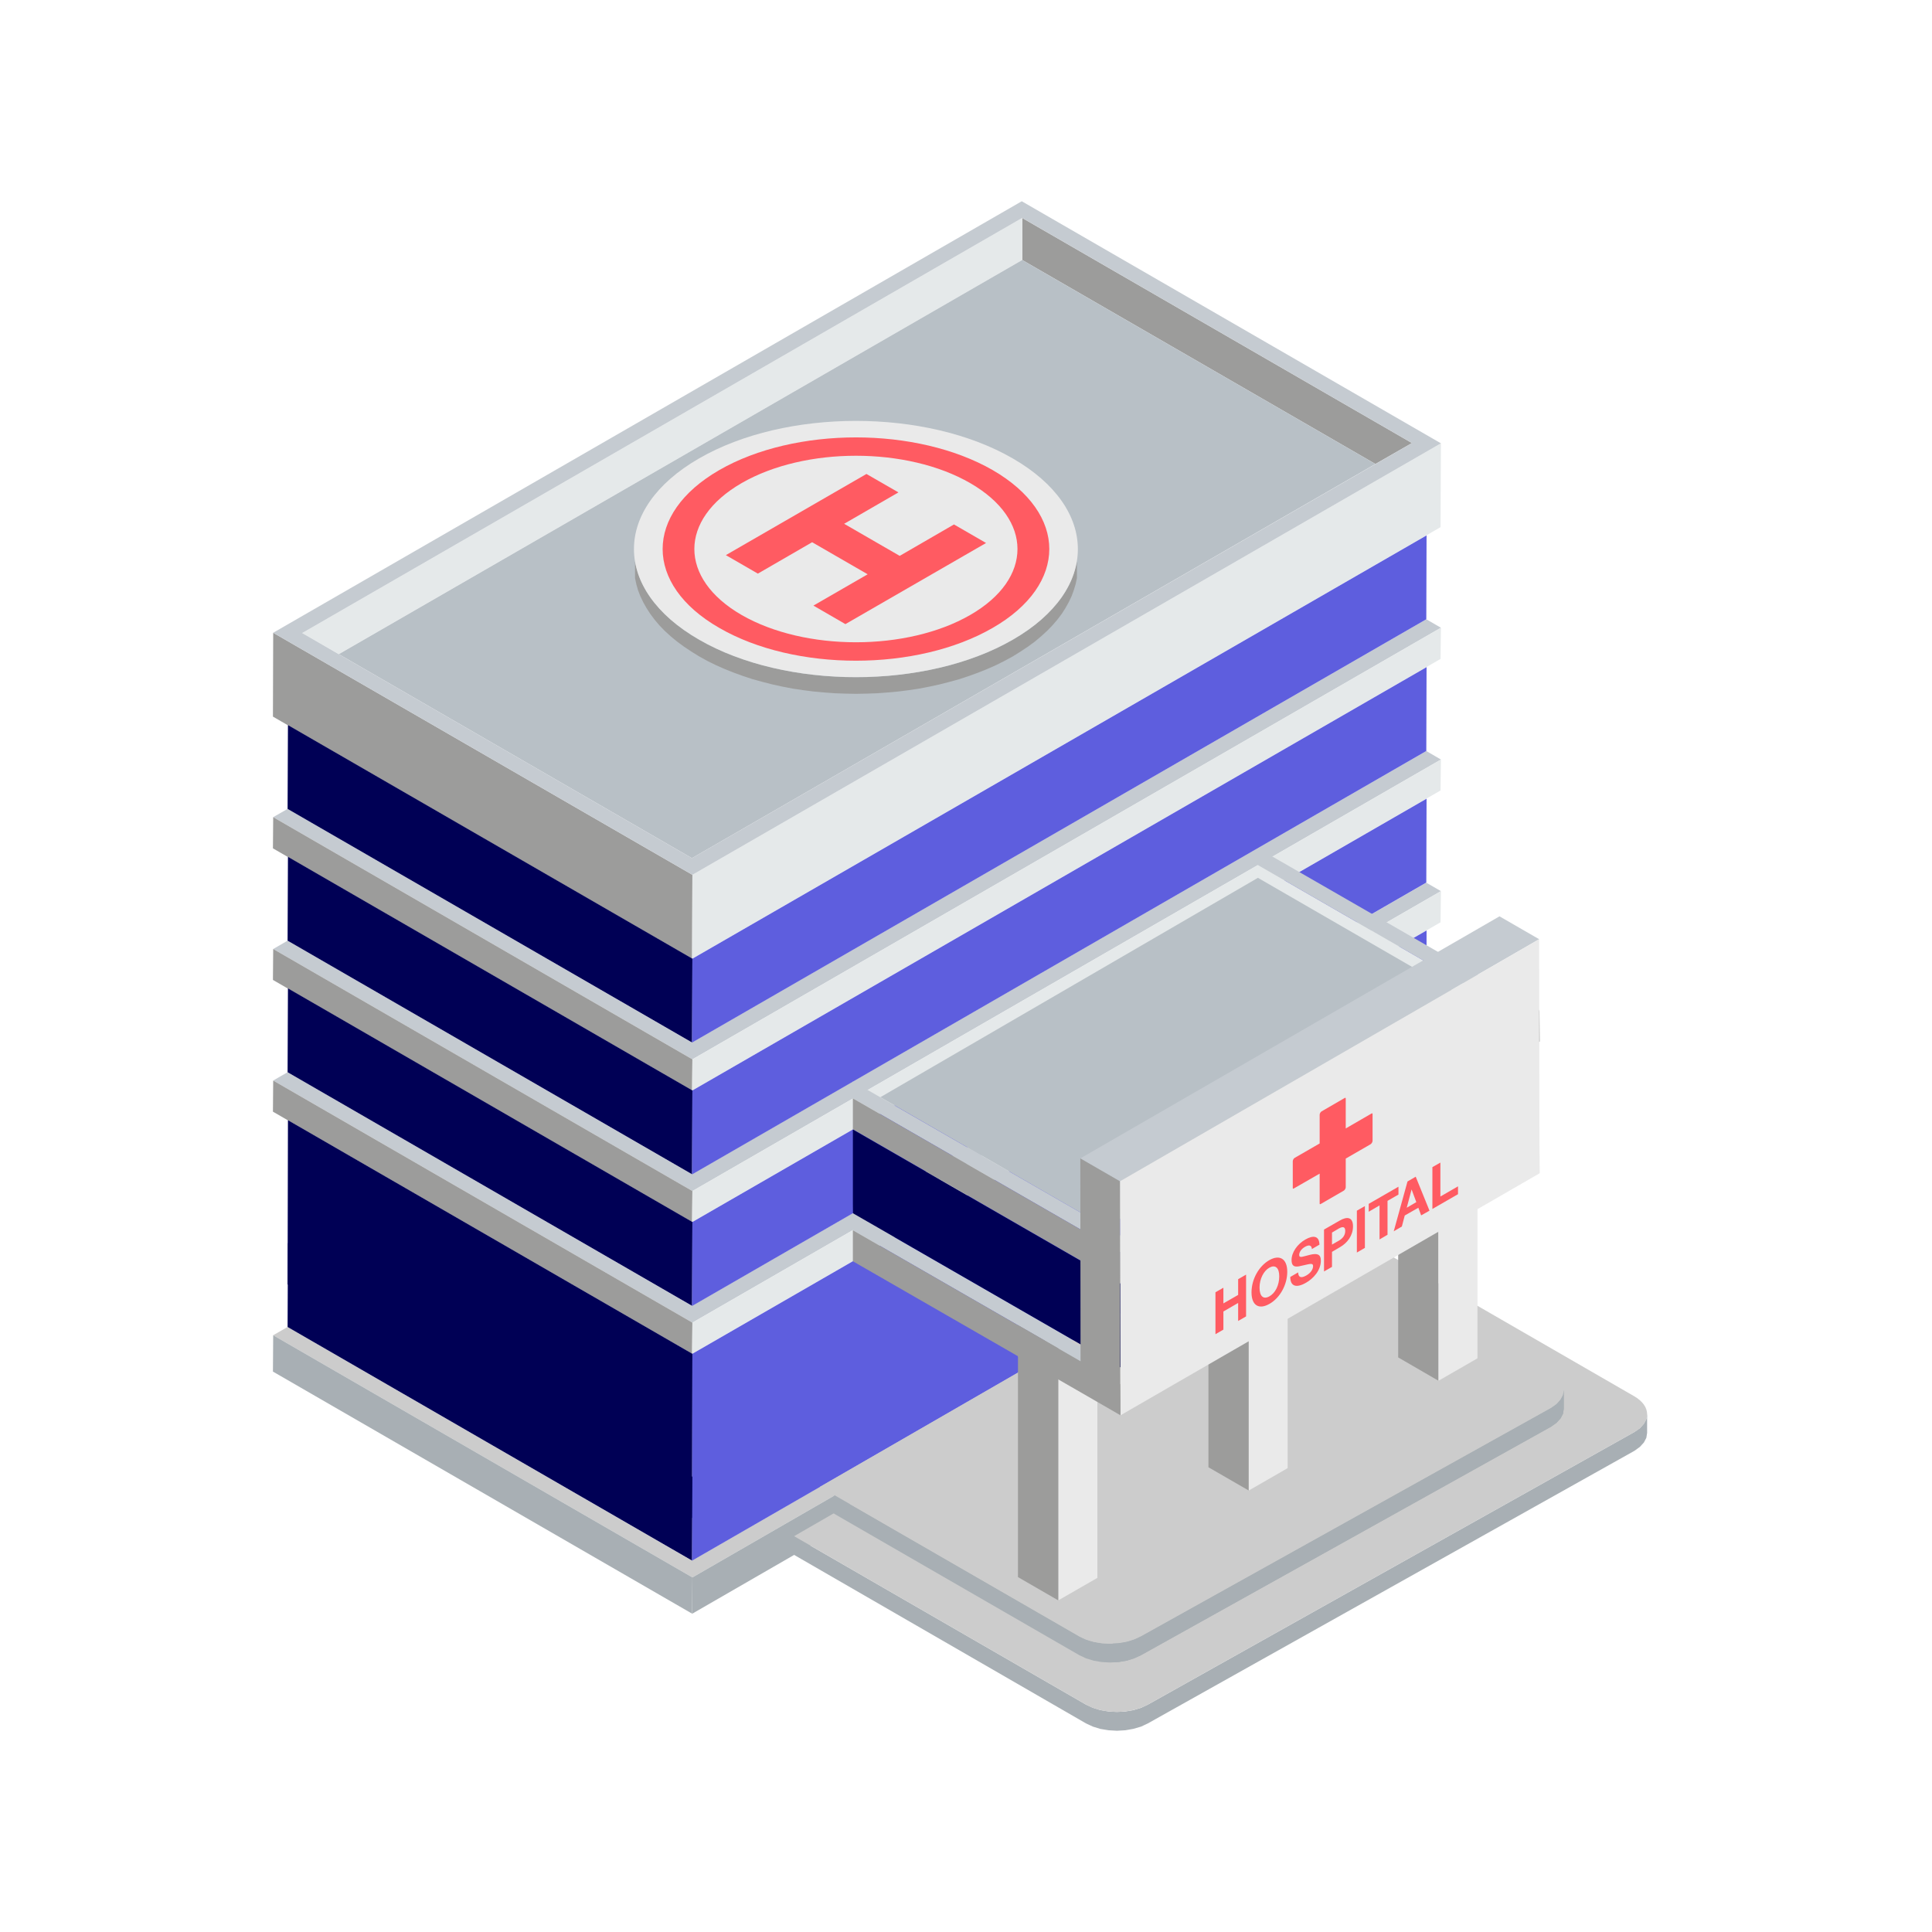 <?xml version="1.0" encoding="UTF-8"?>
<svg width="96px" height="96px" viewBox="0 0 96 96" version="1.1" xmlns="http://www.w3.org/2000/svg" xmlns:xlink="http://www.w3.org/1999/xlink">
    <title>Icon/isometric/mps/italia/convezioni_sanitarie</title>
    <g id="Icon/isometric/mps/italia/convezioni_sanitarie" stroke="none" stroke-width="1" fill="none" fill-rule="evenodd">
        <g id="Group" transform="translate(13.562, 10)">
            <polygon id="Fill-1" fill="#9C9C9B" points="-7.63833441e-14 25.608 20.829 37.637 20.843 33.47 0.013 21.441"></polygon>
            <polygon id="Fill-2" fill="#E5E9EA" points="20.829 37.636 20.843 33.469 58.037 12.029 58.017 16.195"></polygon>
            <polygon id="Fill-3" fill="#9C9C9B" points="37.231 2.919 54.782 13.055 56.597 12.015 37.231 0.83"></polygon>
            <polygon id="Fill-4" fill="#E5E9EA" points="1.455 21.456 3.271 22.501 37.232 2.918 37.232 0.829"></polygon>
            <polygon id="Fill-5" fill="#B8C0C6" points="20.819 32.642 3.272 22.506 37.231 2.92 54.782 13.055"></polygon>
            <path d="M37.209,4.36983782e-13 L0.012,21.442 L20.842,33.47 L58.037,12.029 L37.209,4.36983782e-13 Z M1.454,21.456 L37.231,0.829 L56.597,12.015 L20.819,32.642 L1.454,21.456 Z" id="Fill-6" fill="#C5CBD1"></path>
            <polygon id="Fill-7" fill="#C5CBD1" points="20.818 41.803 0.728 30.194 0.013 30.604 20.843 42.638 58.037 21.192 57.31 20.771"></polygon>
            <polygon id="Fill-8" fill="#000055" points="0.728 30.194 20.829 41.803 20.843 37.636 0.746 26.029"></polygon>
            <polygon id="Fill-9" fill="#5E5EDE" points="20.829 41.803 20.843 37.636 57.323 16.604 57.31 20.771"></polygon>
            <polygon id="Fill-10" fill="#9C9C9B" points="-7.63833441e-14 32.154 20.829 44.184 20.843 42.638 0.013 30.604"></polygon>
            <polygon id="Fill-11" fill="#E5E9EA" points="20.829 44.184 20.843 42.638 58.037 21.191 58.017 22.742"></polygon>
            <polygon id="Fill-12" fill="#C5CBD1" points="20.818 48.35 0.728 36.741 0.013 37.156 20.843 49.183 58.037 27.741 57.31 27.317"></polygon>
            <polygon id="Fill-13" fill="#000055" points="0.728 36.741 20.829 48.35 20.843 44.184 0.746 32.575"></polygon>
            <polygon id="Fill-14" fill="#5E5EDE" points="20.829 48.354 20.843 44.183 57.323 23.15 57.31 27.317"></polygon>
            <polygon id="Fill-15" fill="#9C9C9B" points="-7.63833441e-14 38.692 20.829 50.72 20.843 49.182 0.013 37.155"></polygon>
            <polygon id="Fill-16" fill="#E5E9EA" points="20.829 50.72 20.843 49.183 58.037 27.741 58.017 29.278"></polygon>
            <polygon id="Fill-17" fill="#C5CBD1" points="20.818 54.887 0.728 43.278 0.013 43.691 20.843 55.722 58.037 34.28 57.31 33.86"></polygon>
            <polygon id="Fill-18" fill="#000055" points="0.728 43.278 20.829 54.887 20.843 50.72 0.746 39.111"></polygon>
            <polygon id="Fill-19" fill="#5E5EDE" points="20.829 54.892 20.843 50.719 57.323 29.687 57.31 33.854"></polygon>
            <polygon id="Fill-20" fill="#9C9C9B" points="-7.63833441e-14 45.238 20.829 57.266 20.843 55.721 0.013 43.691"></polygon>
            <polygon id="Fill-21" fill="#E5E9EA" points="20.829 57.266 20.843 55.721 58.037 34.281 58.017 35.829"></polygon>
            <polygon id="Fill-22" fill="#000055" points="0.728 53.818 20.829 65.427 20.843 57.27 0.746 45.662"></polygon>
            <polygon id="Fill-23" fill="#5E5EDE" points="20.829 65.427 20.843 57.266 57.323 36.234 57.31 44.395"></polygon>
            <polygon id="Fill-24" fill="#CCCCCC" points="20.818 67.547 0.728 55.937 0.013 56.347 20.843 68.38 58.037 46.933 57.31 46.517"></polygon>
            <polygon id="Fill-25" fill="#000055" points="0.728 55.937 20.829 67.547 20.843 63.382 0.746 51.77"></polygon>
            <polygon id="Fill-26" fill="#5E5EDE" points="20.829 67.547 20.843 63.381 57.323 42.349 57.31 46.516"></polygon>
            <polygon id="Fill-27" fill="#E5E9EA" points="62.242 42.183 62.223 40.637 48.943 32.984 48.943 34.525"></polygon>
            <polygon id="Fill-28" fill="#A8AFB4" points="-7.63833441e-14 58.153 20.829 70.182 20.843 68.38 0.013 56.347"></polygon>
            <polygon id="Fill-29" fill="#A8AFB4" points="20.829 70.187 20.843 68.381 58.037 46.933 58.017 48.744 27.877 66.121"></polygon>
            <polygon id="Fill-30" fill="#9C9C9B" points="39.95 17.891 39.95 18.721 39.886 19.022 39.794 19.327 39.684 19.627 39.545 19.919 39.381 20.212 39.193 20.507 38.976 20.792 38.735 21.071 38.469 21.346 38.18 21.61 37.868 21.873 37.526 22.125 37.158 22.37 36.77 22.612 36.355 22.838 35.931 23.05 35.493 23.243 35.039 23.425 34.573 23.594 34.1 23.75 33.614 23.883 33.123 24.009 32.616 24.119 32.111 24.216 31.596 24.294 31.074 24.36 30.555 24.408 30.026 24.447 29.5 24.466 28.97 24.476 28.442 24.466 27.916 24.447 27.386 24.408 26.865 24.36 26.346 24.294 25.829 24.216 25.32 24.119 24.819 24.009 24.327 23.883 23.841 23.75 23.369 23.594 22.902 23.425 22.447 23.243 22.009 23.05 21.58 22.838 21.172 22.612 20.781 22.37 20.415 22.125 20.073 21.873 19.755 21.61 19.467 21.346 19.201 21.071 18.965 20.792 18.748 20.501 18.561 20.212 18.397 19.919 18.257 19.627 18.141 19.327 18.055 19.022 17.992 18.721 17.992 17.891 18.055 18.196 18.141 18.499 18.257 18.797 18.397 19.096 18.561 19.39 18.748 19.679 18.965 19.963 19.201 20.241 19.467 20.516 19.755 20.786 20.073 21.047 20.415 21.302 20.781 21.548 21.172 21.782 21.58 22.01 22.009 22.22 22.447 22.42 22.902 22.599 23.369 22.766 23.841 22.92 24.327 23.061 24.819 23.181 25.32 23.292 25.829 23.386 26.346 23.469 26.865 23.531 27.386 23.586 27.916 23.618 28.442 23.644 28.97 23.648 29.5 23.644 30.026 23.618 30.555 23.586 31.074 23.531 31.596 23.465 32.111 23.386 32.616 23.292 33.123 23.181 33.614 23.061 34.1 22.92 34.573 22.766 35.039 22.599 35.493 22.42 35.931 22.22 36.355 22.01 36.77 21.782 37.158 21.548 37.526 21.302 37.868 21.047 38.18 20.786 38.469 20.516 38.735 20.241 38.976 19.963 39.193 19.679 39.381 19.39 39.545 19.096 39.684 18.797 39.794 18.499 39.886 18.196"></polygon>
            <path d="M21.171,12.781 C25.477,10.294 32.458,10.29 36.764,12.781 C41.071,15.265 41.076,19.298 36.77,21.782 C32.464,24.269 25.477,24.269 21.171,21.782 C16.859,19.298 16.864,15.265 21.171,12.781" id="Fill-31" fill="#EAEAEA"></path>
            <polygon id="Fill-33" fill="#FF5B62" points="29.491 13.551 31.081 14.467 28.383 16.027 31.144 17.621 33.84 16.06 35.435 16.981 28.446 21.012 26.856 20.092 29.552 18.536 26.793 16.943 24.096 18.503 22.505 17.584"></polygon>
            <path d="M28.97,22.83 C26.51,22.83 24.051,22.285 22.179,21.2 C20.299,20.123 19.364,18.699 19.364,17.279 C19.364,15.864 20.299,14.442 22.179,13.358 C24.051,12.28 26.51,11.734 28.97,11.734 C31.427,11.734 33.885,12.28 35.763,13.358 C37.636,14.442 38.577,15.864 38.577,17.279 C38.577,18.699 37.636,20.123 35.763,21.2 C33.885,22.285 31.427,22.83 28.97,22.83 M23.29,20.559 C24.862,21.462 26.913,21.914 28.97,21.914 C31.023,21.914 33.079,21.462 34.645,20.559 C36.216,19.655 36.996,18.469 36.996,17.279 C36.996,16.094 36.216,14.909 34.645,14.004 C33.079,13.099 31.023,12.646 28.97,12.646 C26.913,12.646 24.862,13.099 23.29,14.004 C21.725,14.909 20.94,16.094 20.94,17.279 C20.94,18.469 21.725,19.655 23.29,20.559" id="Fill-35" fill="#FF5B62"></path>
            <polygon id="Fill-37" fill="#B8C0C6" points="41.389 50.975 60.191 40.117 48.943 33.619 30.184 44.519"></polygon>
            <polygon id="Fill-39" fill="#C5CBD1" points="42.102 58.775 62.932 46.747 62.217 46.337 42.127 57.946 28.821 50.288 28.816 50.335 28.816 51.13"></polygon>
            <polygon id="Fill-41" fill="#C5CBD1" points="42.102 52.227 62.932 40.199 62.217 39.789 42.127 51.4 28.821 43.741 28.816 43.741 28.816 44.574"></polygon>
            <polygon id="Fill-43" fill="#9C9C9B" points="42.116 53.779 42.102 52.227 28.817 44.578 28.817 46.115"></polygon>
            <polygon id="Fill-45" fill="#C5CBD1" points="62.194 40.624 62.218 39.79 49.174 32.28 48.447 32.699"></polygon>
            <polygon id="Fill-47" fill="#A8AFB4" points="25.897 67.262 40.401 75.635 40.743 75.794 41.118 75.91 41.524 75.976 41.938 76 42.357 75.976 42.756 75.905 43.138 75.794 43.475 75.635 67.653 62.09 67.927 61.892 68.124 61.674 68.244 61.444 68.282 61.201 68.282 60.267 68.244 60.509 68.124 60.739 67.927 60.961 67.653 61.154 43.475 74.701 43.138 74.859 42.756 74.975 42.357 75.042 41.938 75.065 41.524 75.042 41.118 74.975 40.743 74.859 40.401 74.701 25.897 66.332"></polygon>
            <path d="M43.475,74.7 L67.653,61.155 C68.5,60.676 68.49,59.869 67.647,59.382 L52.805,50.817 L25.897,66.332 L40.401,74.7 C41.25,75.186 42.627,75.177 43.475,74.7" id="Fill-49" fill="#CCCCCC"></path>
            <polygon id="Fill-51" fill="#A8AFB4" points="27.876 65.211 40.065 72.243 40.401 72.402 40.782 72.518 41.181 72.586 41.602 72.609 42.016 72.586 42.42 72.518 42.795 72.402 43.138 72.243 63.505 60.894 63.783 60.697 63.981 60.48 64.104 60.248 64.14 60.007 64.14 59.073 64.104 59.314 63.981 59.545 63.783 59.767 63.505 59.964 43.138 71.309 42.795 71.468 42.42 71.583 42.016 71.652 41.602 71.674 41.181 71.652 40.782 71.583 40.401 71.468 40.065 71.309 27.924 64.305 27.876 64.334"></polygon>
            <path d="M43.138,71.308 L63.504,59.964 C64.357,59.487 64.348,58.672 63.504,58.186 L50.272,50.552 L27.182,63.879 L40.064,71.308 C40.907,71.795 42.284,71.784 43.138,71.308" id="Fill-53" fill="#CCCCCC"></path>
            <polygon id="Fill-55" fill="#9C9C9B" points="48.488 64.064 46.485 62.907 46.485 51.954 48.488 53.108"></polygon>
            <polygon id="Fill-57" fill="#EAEAEA" points="48.488 53.109 50.42 51.996 50.42 62.951 48.488 64.064"></polygon>
            <polygon id="Fill-59" fill="#9C9C9B" points="57.916 58.61 55.913 57.449 55.913 46.476 57.916 47.633"></polygon>
            <polygon id="Fill-61" fill="#EAEAEA" points="57.916 47.633 59.853 46.52 59.853 57.494 57.916 58.61"></polygon>
            <polygon id="Fill-63" fill="#C5CBD1" points="39.023 58.547 37.02 57.391 38.936 56.259 40.966 57.431"></polygon>
            <polygon id="Fill-65" fill="#EAEAEA" points="39.023 58.547 40.966 57.431 40.966 68.404 39.023 69.522"></polygon>
            <polygon id="Fill-67" fill="#C5CBD1" points="42.087 48.697 62.917 36.669 60.947 35.532 40.118 47.561"></polygon>
            <polygon id="Fill-69" fill="#3E576F" points="42.116 57.945 62.218 46.338 62.199 42.171 42.102 53.779"></polygon>
            <polygon id="Fill-71" fill="#EAEAEA" points="42.116 60.325 62.946 48.297 62.932 46.746 42.102 58.774"></polygon>
            <polygon id="Fill-73" fill="#9C9C9B" points="42.116 53.779 62.946 41.751 62.932 40.199 42.102 52.227"></polygon>
            <polygon id="Fill-75" fill="#EAEAEA" points="42.102 59.549 62.932 47.521 62.917 36.669 42.087 48.697"></polygon>
            <polygon id="Fill-147" fill="#9C9C9B" points="39.023 69.522 37.02 68.365 37.02 55.841 39.023 56.997"></polygon>
            <path d="M42.102,58.775 L28.816,51.13 L28.816,52.671 L40.112,59.169 L42.116,60.326 C42.116,59.8 42.108,59.295 42.102,58.775" id="Fill-149" fill="#9C9C9B"></path>
            <polygon id="Fill-151" fill="#A8AFB4" points="41.73 72.599 42.016 72.586 42.42 72.518 42.795 72.402 43.138 72.243 63.505 60.895 63.783 60.698 63.981 60.479 64.104 60.249 64.14 60.007 64.14 59.072 64.104 59.313 63.981 59.545 63.783 59.767 63.505 59.964 43.138 71.308 42.795 71.467 42.42 71.584 42.016 71.651 41.73 71.665"></polygon>
            <polygon id="Fill-153" fill="#000055" points="42.116 57.945 42.102 53.779 28.817 46.125 28.817 49.785 28.822 50.287"></polygon>
            <polygon id="Fill-155" fill="#9C9C9B" points="42.102 60.259 42.087 48.698 40.118 47.561 40.131 59.14"></polygon>
            <path d="M58.886,48.948 L58.01,49.455 L58.01,47.768 L57.613,47.994 L57.613,50.073 L58.886,49.338 L58.886,48.948 Z M56.814,49.733 L56.579,49.102 L56.338,50.012 L56.814,49.733 Z M56.784,48.47 L57.469,50.158 L57.054,50.392 L56.915,50.012 L56.239,50.398 L56.095,50.946 L55.692,51.183 L56.376,48.707 L56.784,48.47 Z M55.927,48.967 L54.449,49.819 L54.449,50.21 L54.987,49.896 L54.987,51.587 L55.383,51.355 L55.383,49.67 L55.927,49.357 L55.927,48.967 Z M54.259,49.93 L53.86,50.158 L53.86,52.238 L54.259,52.007 L54.259,49.93 Z M52.624,51.245 L52.975,51.038 C53.152,50.943 53.282,50.943 53.282,51.164 C53.282,51.395 53.138,51.545 52.975,51.642 L52.624,51.843 L52.624,51.245 Z M52.228,51.096 L52.228,53.178 L52.624,52.951 L52.624,52.204 L53.027,51.967 C53.388,51.76 53.668,51.39 53.668,50.938 C53.668,50.478 53.383,50.431 53.008,50.649 L52.228,51.096 Z M52.001,51.846 C51.991,51.39 51.679,51.376 51.307,51.587 C50.898,51.818 50.615,52.232 50.615,52.608 C50.615,53.033 50.904,52.946 51.187,52.878 C51.552,52.796 51.684,52.749 51.684,52.913 C51.684,53.085 51.547,53.269 51.345,53.379 C51.114,53.509 50.951,53.501 50.942,53.225 L50.551,53.451 C50.551,53.919 50.849,54.016 51.332,53.739 C51.689,53.537 52.07,53.132 52.07,52.642 C52.07,52.295 51.857,52.276 51.544,52.347 C51.192,52.429 50.994,52.536 50.994,52.358 C50.994,52.209 51.11,52.051 51.285,51.953 C51.487,51.838 51.61,51.872 51.626,52.064 L52.001,51.846 Z M49.514,52.989 C49.799,52.831 50.003,52.98 50.003,53.419 C50.003,53.86 49.809,54.251 49.514,54.415 C49.221,54.579 49.024,54.424 49.024,53.98 C49.024,53.548 49.232,53.143 49.514,52.989 L49.514,52.989 Z M49.514,52.613 C48.995,52.907 48.625,53.558 48.625,54.217 C48.625,54.867 48.991,55.089 49.514,54.79 C50.036,54.498 50.401,53.841 50.401,53.195 C50.401,52.547 50.027,52.325 49.514,52.613 L49.514,52.613 Z M48.355,53.335 L47.961,53.563 L47.961,54.344 L47.228,54.765 L47.228,53.986 L46.833,54.213 L46.833,56.295 L47.228,56.068 L47.228,55.167 L47.961,54.743 L47.961,55.638 L48.355,55.411 L48.355,53.335 Z" id="Fill-137" fill="#FF5B62"></path>
            <path d="M53.206,49.165 C53.259,49.136 53.307,49.053 53.307,48.995 L53.307,47.569 L54.541,46.857 C54.593,46.823 54.64,46.747 54.64,46.684 L54.64,45.359 C54.64,45.322 54.621,45.311 54.588,45.33 L53.307,46.072 L53.307,44.593 C53.307,44.549 53.288,44.539 53.253,44.559 L52.106,45.224 C52.054,45.253 52.011,45.334 52.011,45.392 L52.011,46.818 L50.773,47.532 C50.719,47.56 50.675,47.642 50.675,47.705 L50.675,49.024 C50.675,49.068 50.691,49.079 50.73,49.053 L52.011,48.317 L52.011,49.795 C52.011,49.838 52.025,49.847 52.065,49.825 L53.206,49.165 Z" id="Fill-145" fill="#FF5B62"></path>
        </g>
    </g>
</svg>